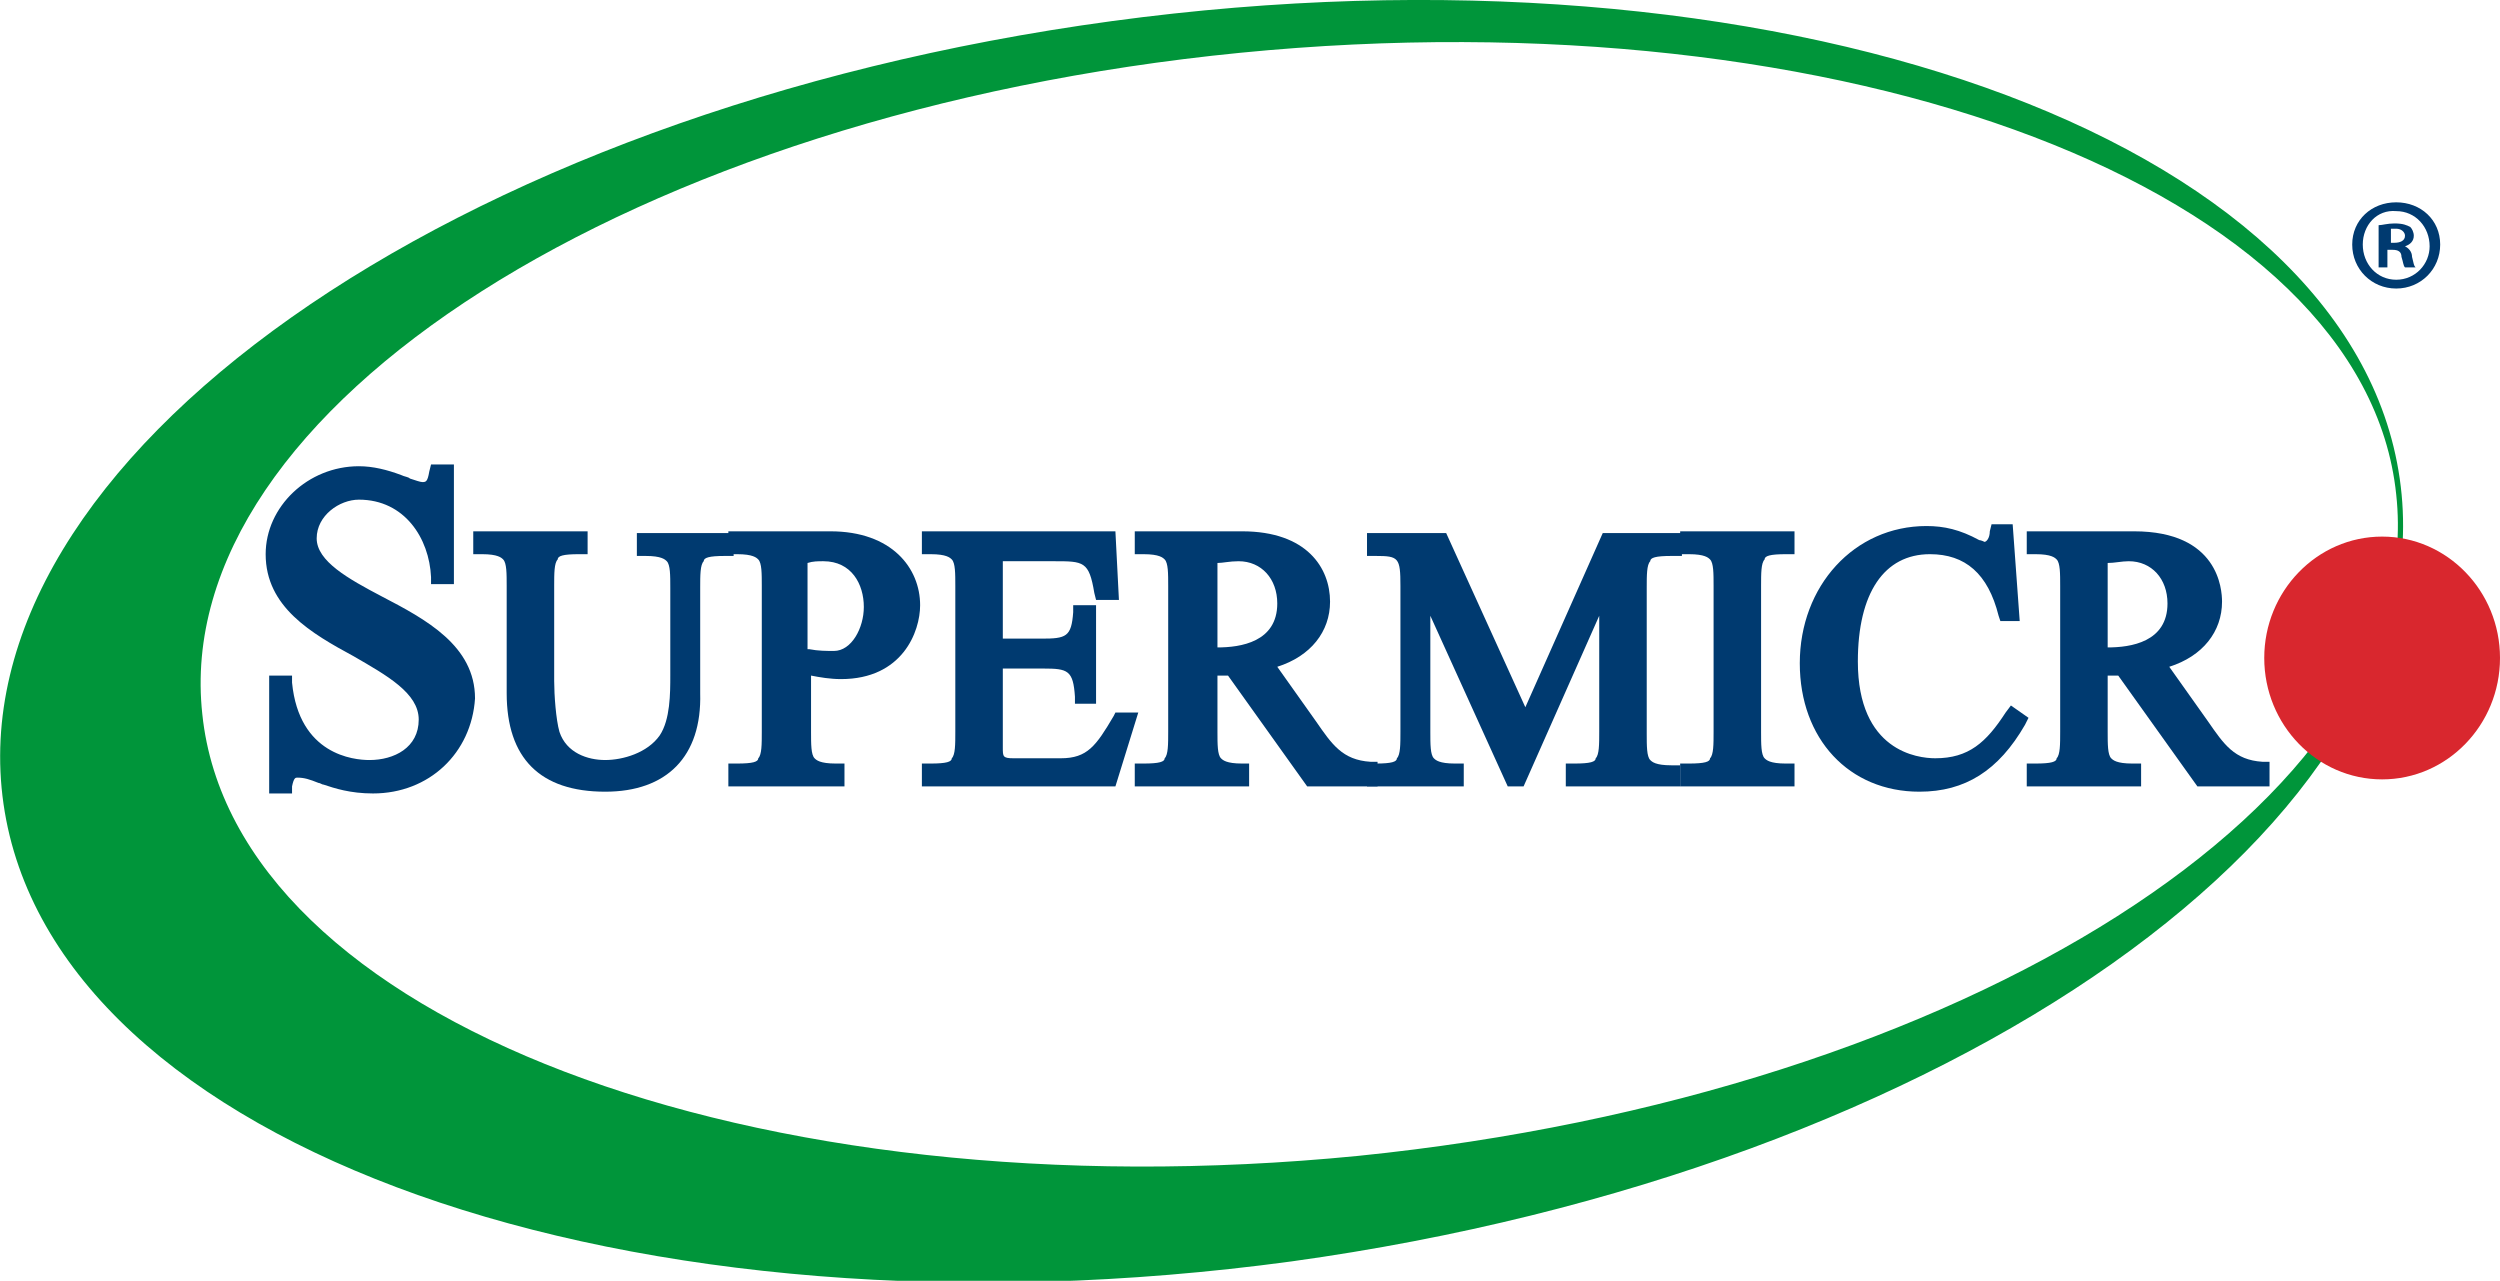 <?xml version="1.0" encoding="utf-8"?>
<!-- Generator: Adobe Illustrator 24.3.0, SVG Export Plug-In . SVG Version: 6.00 Build 0)  -->
<svg version="1.1" id="Layer_1" xmlns="http://www.w3.org/2000/svg" xmlns:xlink="http://www.w3.org/1999/xlink" x="0px" y="0px"
	 viewBox="0 0 142.1 72.8" style="enable-background:new 0 0 142.1 72.8;" xml:space="preserve">
<style type="text/css">
	.st0{fill:#00953A;}
	.st1{fill:#003A70;}
	.st2{fill:#D9272E;}
</style>
<g>
	<path class="st0" d="M136.4,27.2c-2.8-19.5-35.6-31.1-73.2-26c-37.6,5.1-65.8,25-63,44.5c2.8,19.5,35.6,31.1,73.2,26
		C111,66.5,139.2,46.6,136.4,27.2 M77.2,65.7c-34.5,3.4-63.9-7.8-65.7-25.1C9.6,23.2,36.1,6.4,70.5,3c34.5-3.4,63.9,7.8,65.7,25.1
		C138.1,45.4,111.7,62.2,77.2,65.7"/>
	<path class="st1" d="M25.3,32.9h-0.4C24.7,30.2,23,28,20.2,28c-1.4,0-2.8,1.1-2.8,2.6c0,3.5,9,4.2,9,9.2c0,2.6-2,4.9-5.2,4.9
		c-1.1,0-2-0.2-2.6-0.5c-0.7-0.2-1.2-0.5-1.8-0.5c-0.6,0-0.7,0.4-0.7,0.9h-0.4v-5.8h0.4c0.4,4.1,3.4,4.8,4.9,4.8
		c1.7,0,3.3-0.9,3.3-2.8c0-3.9-8.7-4.3-8.7-9.4c0-2.6,2.3-4.5,4.9-4.5c0.9,0,1.6,0.2,2.2,0.5c0.6,0.2,1.1,0.5,1.4,0.5
		c0.6,0,0.7-0.5,0.8-1h0.4V32.9z"/>
	<path class="st1" d="M21.2,45.1c-1.3,0-2.2-0.3-2.8-0.5c-0.1,0-0.2-0.1-0.3-0.1c-0.5-0.2-0.8-0.3-1.2-0.3c-0.1,0-0.2,0-0.3,0.5
		l0,0.4h-1.3v-6.7h1.3l0,0.4c0.4,4.1,3.5,4.4,4.4,4.4c1.4,0,2.8-0.7,2.8-2.3c0-1.5-1.8-2.5-3.7-3.6c-2.4-1.3-5-2.8-5-5.8
		c0-2.7,2.4-5,5.3-5c0.8,0,1.6,0.2,2.4,0.5c0.2,0.1,0.4,0.1,0.5,0.2c0.3,0.1,0.6,0.2,0.7,0.2c0.2,0,0.3,0,0.4-0.6l0.1-0.4h1.3v6.8
		h-1.3l0-0.4c-0.1-2.2-1.5-4.4-4.1-4.4c-1.1,0-2.4,0.9-2.4,2.2c0,1.3,1.8,2.3,3.7,3.3c2.5,1.3,5.3,2.8,5.3,5.8
		C26.8,42.8,24.4,45.1,21.2,45.1 M16.8,43.3c0.6,0,1,0.2,1.6,0.4c0.1,0,0.2,0.1,0.4,0.1c0.5,0.2,1.3,0.5,2.4,0.5
		c2.7,0,4.7-1.9,4.7-4.4c0-2.4-2.4-3.8-4.8-5c-2.1-1.1-4.2-2.2-4.2-4.1c0-1.8,1.7-3.1,3.3-3.1c2.1,0,3.8,1.2,4.6,3.1v-2.5
		c-0.2,0.2-0.4,0.3-0.8,0.3c-0.3,0-0.6-0.1-1.1-0.3c-0.2-0.1-0.3-0.1-0.5-0.2c-0.7-0.3-1.4-0.5-2.1-0.5c-2.4,0-4.4,1.8-4.4,4
		c0,2.4,2.3,3.7,4.6,5c2.1,1.2,4.2,2.3,4.2,4.4c0,2.2-1.9,3.2-3.7,3.2c-0.7,0-3.6-0.2-4.8-3.1v2.5C16.3,43.3,16.5,43.3,16.8,43.3"/>
	<path class="st1" d="M29.2,33.3c0-1.7,0-2.2-1.9-2.2v-0.4h5.6v0.4c-1.9,0-1.9,0.5-1.9,2.2v5.4c0,0.8,0.1,2.3,0.3,3
		c0.5,1.3,1.8,2,3.1,2c1.3,0,2.7-0.5,3.5-1.7c0.6-1,0.6-2.6,0.6-3.7v-5c0-1.7,0-2.2-1.9-2.2v-0.4h4.6v0.4c-1.9,0-1.9,0.5-1.9,2.2v6
		c0,2.4-0.9,5.2-5.1,5.2c-4.2,0-5.2-2.5-5.2-5.1V33.3z"/>
	<path class="st1" d="M34.4,45c-3.7,0-5.6-1.9-5.6-5.6v-6.1c0-0.7,0-1.3-0.2-1.5c-0.1-0.1-0.3-0.3-1.2-0.3h-0.5v-1.3h6.5v1.3h-0.5
		c-0.9,0-1.2,0.1-1.2,0.3c-0.2,0.2-0.2,0.8-0.2,1.5v5.4c0,0.8,0.1,2.2,0.3,2.9c0.4,1.2,1.6,1.6,2.6,1.6c1,0,2.4-0.4,3.1-1.4
		c0.6-0.9,0.6-2.4,0.6-3.4v-5c0-0.7,0-1.3-0.2-1.5c-0.1-0.1-0.3-0.3-1.2-0.3h-0.5v-1.3h5.5v1.3h-0.5c-0.9,0-1.2,0.1-1.2,0.3
		c-0.2,0.2-0.2,0.8-0.2,1.5v6C39.9,43,37.9,45,34.4,45 M29.3,31.2c0.4,0.4,0.4,1.1,0.4,2.1v6.1c0,3,1.2,4.4,3.9,4.6
		c-1.3-0.2-2.3-1-2.7-2.2c-0.3-0.8-0.3-2.4-0.3-3.1v-5.4c0-1,0-1.7,0.4-2.1H29.3z M37.8,42.8c-0.5,0.5-1,0.8-1.6,1
		C36.9,43.6,37.4,43.3,37.8,42.8 M38.6,31.2c0.2,0.3,0.3,0.6,0.4,1.1c0-0.4,0.1-0.8,0.4-1.1H38.6z"/>
	<path class="st1" d="M45.6,31.7c0.4-0.1,0.9-0.2,1.3-0.2c1.7,0,2.7,1.4,2.7,3.1c0,1.5-0.9,2.9-2.2,2.9c-0.6,0-1.3-0.1-1.9-0.2V31.7
		z M45.6,37.9c0.7,0.2,1.5,0.3,2.2,0.3c3.5,0,4.1-2.7,4.1-3.7c0-2-1.6-3.8-4.7-3.8h-5.3v0.4c1.9,0,1.9,0.5,1.9,2.2v8.3
		c0,1.7,0,2.2-1.9,2.2v0.4h5.6v-0.4c-1.9,0-1.9-0.5-1.9-2.2V37.9z"/>
	<path class="st1" d="M47.9,44.7h-6.5v-1.3h0.5c0.9,0,1.2-0.1,1.2-0.3c0.2-0.2,0.2-0.8,0.2-1.5v-8.3c0-0.7,0-1.3-0.2-1.5
		c-0.1-0.1-0.3-0.3-1.2-0.3h-0.5v-1.3h5.8c3.5,0,5.1,2.1,5.1,4.2c0,1.5-1,4.2-4.5,4.2c-0.6,0-1.2-0.1-1.7-0.2v3.2
		c0,0.7,0,1.3,0.2,1.5c0.1,0.1,0.3,0.3,1.2,0.3h0.5V44.7z M43.8,43.8h1.8c-0.4-0.4-0.4-1.1-0.4-2.1V31.4l0.3-0.1
		c0.1,0,0.3-0.1,0.4-0.1h-2.1c0.4,0.4,0.4,1.1,0.4,2.1v8.3C44.2,42.6,44.1,43.3,43.8,43.8 M47.9,31.2c1.3,0.4,2.2,1.7,2.2,3.4
		c0,1.2-0.6,2.5-1.6,3.1c2.8-0.4,2.9-2.9,2.9-3.2C51.4,33.1,50.4,31.5,47.9,31.2 M46,36.9c0.5,0.1,1,0.1,1.4,0.1
		c1,0,1.7-1.3,1.7-2.5c0-1.3-0.7-2.6-2.3-2.6c-0.3,0-0.6,0-0.9,0.1V36.9z"/>
	<path class="st1" d="M56.6,36.8h2.6c1.6,0,2.2-0.2,2.3-2h0.4v4.7h-0.4c-0.2-1.8-0.7-2-2.3-2h-2.6v4.9c0,0.8,0.2,1,1.1,1h2.7
		c1.7,0,2.4-0.8,3.4-2.7h0.4L63,44.2H52.9v-0.4c1.9,0,1.9-0.5,1.9-2.2v-8.3c0-1.7,0-2.2-1.9-2.2v-0.4h10.1l0.2,3h-0.4
		c-0.4-2.1-0.9-2.2-2.8-2.2h-3.3V36.8z"/>
	<path class="st1" d="M63.4,44.7h-11v-1.3h0.5c0.9,0,1.2-0.1,1.2-0.3c0.2-0.2,0.2-0.8,0.2-1.5v-8.3c0-0.7,0-1.3-0.2-1.5
		c-0.1-0.1-0.3-0.3-1.2-0.3h-0.5v-1.3h11l0.2,3.9h-1.3l-0.1-0.4c-0.3-1.8-0.6-1.8-2.3-1.8H57v4.4h2.2c1.4,0,1.7-0.1,1.8-1.5l0-0.4
		h1.3V40h-1.2l0-0.4c-0.1-1.5-0.4-1.6-1.8-1.6H57v4.5c0,0.5,0,0.6,0.6,0.6h2.7c1.5,0,2-0.7,3-2.4l0.1-0.2h1.3L63.4,44.7z M61.6,43.8
		h1.1l0.3-0.9C62.6,43.3,62.2,43.6,61.6,43.8 M54.8,43.8h1.9c-0.3-0.2-0.6-0.6-0.6-1.3V31.2h-1.3c0.4,0.4,0.4,1.1,0.4,2.1v8.3
		C55.2,42.6,55.2,43.3,54.8,43.8 M60.5,37.2c0.4,0.1,0.7,0.3,1,0.5v-1C61.2,36.9,60.8,37.1,60.5,37.2 M61.7,31.2
		c0.3,0.1,0.6,0.3,0.8,0.6l0-0.6H61.7z"/>
	<path class="st1" d="M68.7,31.7c0.5-0.1,1.1-0.2,1.6-0.2c1.6,0,2.7,1.2,2.7,2.9c0,2.3-2,3-3.9,3h-0.4V31.7z M78,44.2v-0.4
		c-1.8-0.1-2.5-1.1-3.5-2.5L72,37.7c1.7-0.4,3.3-1.5,3.3-3.4c0-1.2-0.7-3.5-4.6-3.5H65v0.4c1.9,0,1.9,0.5,1.9,2.2v8.3
		c0,1.7,0,2.2-1.9,2.2v0.4h5.6v-0.4c-1.9,0-1.9-0.5-1.9-2.2v-3.7H70l4.5,6.3H78z"/>
	<path class="st1" d="M78.5,44.7h-4.2l-4.5-6.3h-0.6v3.2c0,0.7,0,1.3,0.2,1.5c0.1,0.1,0.3,0.3,1.2,0.3H71v1.3h-6.5v-1.3H65
		c0.9,0,1.2-0.1,1.2-0.3c0.2-0.2,0.2-0.8,0.2-1.5v-8.3c0-0.7,0-1.3-0.2-1.5c-0.1-0.1-0.3-0.3-1.2-0.3h-0.5v-1.3h6.1c3.7,0,5,2.1,5,4
		c0,1.7-1.1,3.1-3,3.7l2.2,3.1c0.9,1.3,1.5,2.2,3.1,2.3l0.4,0V44.7z M74.7,43.8h1.4c-0.8-0.5-1.4-1.3-2-2.2l-2.9-4.2
		c-0.3,0.1-0.5,0.2-0.8,0.2L74.7,43.8z M66.9,43.8h1.8c-0.4-0.4-0.4-1.1-0.4-2.1V31.3l0.4-0.1h-1.7c0.4,0.4,0.4,1.1,0.4,2.1v8.3
		C67.3,42.6,67.3,43.3,66.9,43.8 M71.6,31.2c1.1,0.5,1.9,1.6,1.9,3.1c0,1.4-0.7,2.4-1.9,3l0.3-0.1c0.9-0.2,2.9-0.8,2.9-3
		C74.7,33.6,74.5,31.6,71.6,31.2 M69.2,32v4.8c1.3,0,3.4-0.3,3.4-2.5c0-1.4-0.9-2.4-2.2-2.4C69.9,31.9,69.5,32,69.2,32"/>
	<path class="st1" d="M80.9,32.9L80.9,32.9l0,8.7c0,1.7,0,2.2,1.9,2.2v0.4h-4.6v-0.4c1.9,0,1.9-0.5,1.9-2.2v-8.3
		c0-1.6-0.2-2.2-1.9-2.2v-0.4h3.7l4.8,10.6l4.7-10.6H95v0.4c-1.9,0-1.9,0.5-1.9,2.2v8.3c0,1.7,0,2.2,1.9,2.2v0.4h-5.6v-0.4
		c1.9,0,1.9-0.5,1.9-2.2v-8.7h0l-5,11.3h-0.3L80.9,32.9z"/>
	<path class="st1" d="M95.5,44.7H89v-1.3h0.5c0.9,0,1.2-0.1,1.2-0.3c0.2-0.2,0.2-0.8,0.2-1.5V35l-4.3,9.7h-0.9L81.3,35v6.6
		c0,0.7,0,1.3,0.2,1.5c0.1,0.1,0.3,0.3,1.2,0.3h0.5v1.3h-5.5v-1.3h0.5c0.9,0,1.2-0.1,1.2-0.3c0.2-0.2,0.2-0.8,0.2-1.5v-8.3
		c0-1.6-0.1-1.7-1.4-1.7h-0.5v-1.3h4.5l4.5,9.9l4.4-9.9h4.5v1.3H95c-0.9,0-1.2,0.1-1.2,0.3c-0.2,0.2-0.2,0.8-0.2,1.5v8.3
		c0,0.7,0,1.3,0.2,1.5c0.1,0.1,0.3,0.3,1.2,0.3h0.5V44.7z M91.4,43.8h1.8c-0.4-0.4-0.4-1.1-0.4-2.1v-8.3c0-1,0-1.7,0.4-2.1h-1.5
		l-0.6,1.3h0.7v9.2C91.8,42.6,91.7,43.3,91.4,43.8 M80.1,43.8h0.7c-0.2-0.3-0.3-0.6-0.4-1.1C80.4,43.2,80.3,43.5,80.1,43.8
		 M80.5,32.5h0.8l4.9,11l0.5-1.1l-5-11.1H80C80.3,31.5,80.4,32,80.5,32.5"/>
	<path class="st1" d="M99.6,41.6c0,1.7,0,2.2,1.9,2.2v0.4h-5.6v-0.4c1.9,0,1.9-0.5,1.9-2.2v-8.3c0-1.7,0-2.2-1.9-2.2v-0.4h5.6v0.4
		c-1.9,0-1.9,0.5-1.9,2.2V41.6z"/>
	<path class="st1" d="M102,44.7h-6.5v-1.3h0.5c0.9,0,1.2-0.1,1.2-0.3c0.2-0.2,0.2-0.8,0.2-1.5v-8.3c0-0.7,0-1.3-0.2-1.5
		c-0.1-0.1-0.3-0.3-1.2-0.3h-0.5v-1.3h6.5v1.3h-0.5c-0.9,0-1.2,0.1-1.2,0.3c-0.2,0.2-0.2,0.8-0.2,1.5v8.3c0,0.7,0,1.3,0.2,1.5
		c0.1,0.1,0.3,0.3,1.2,0.3h0.5V44.7z M97.8,43.8h1.8c-0.4-0.4-0.4-1.1-0.4-2.1v-8.3c0-1,0-1.7,0.4-2.1h-1.8c0.4,0.4,0.4,1.1,0.4,2.1
		v8.3C98.2,42.6,98.2,43.3,97.8,43.8"/>
	<path class="st1" d="M114.2,35h-0.3c-0.6-2.3-1.9-3.9-4.4-3.9c-2.6,0-4.6,2.1-4.6,6.6c0,4.5,2.6,5.9,4.9,5.9c2.1,0,3.2-1,4.4-2.8
		l0.3,0.2c-1.2,2.3-2.8,3.5-5.4,3.5c-3.8,0-6.4-3-6.4-6.8c0-4,2.7-7.3,6.7-7.3c1,0,1.9,0.2,2.8,0.7c0.2,0.1,0.4,0.2,0.6,0.2
		c0.4,0,0.7-0.5,0.8-0.9h0.3L114.2,35z"/>
	<path class="st1" d="M109.1,45c-4,0-6.8-3-6.8-7.3c0-4.4,3.1-7.8,7.2-7.8c1,0,1.9,0.2,3,0.8l0,0c0.1,0,0.3,0.1,0.3,0.1
		c0.1,0,0.3-0.2,0.3-0.6l0.1-0.4h1.2l0.4,5.5h-1.1l-0.1-0.3c-0.6-2.4-1.9-3.5-3.9-3.5c-2.6,0-4.1,2.2-4.1,6.1c0,5.1,3.4,5.5,4.4,5.5
		c1.9,0,2.9-0.9,4-2.6l0.3-0.4l1,0.7l-0.2,0.4C113.6,43.8,111.7,45,109.1,45 M107,31.4c-2.3,1-3.8,3.4-3.8,6.4
		c0,3.7,2.5,6.3,5.9,6.3c-2.3-0.3-4.6-2.1-4.6-6.3C104.5,34.7,105.4,32.5,107,31.4 M112.7,31.8c0.4,0.3,0.7,0.7,1,1.2l-0.1-1.5
		c-0.2,0.2-0.4,0.3-0.7,0.3C112.8,31.8,112.7,31.8,112.7,31.8"/>
	<path class="st1" d="M119.3,31.7c0.5-0.1,1.1-0.2,1.6-0.2c1.6,0,2.7,1.2,2.7,2.9c0,2.3-2,3-3.9,3h-0.4V31.7z M128.6,44.2v-0.4
		c-1.8-0.1-2.5-1.1-3.5-2.5l-2.6-3.7c1.7-0.4,3.2-1.5,3.2-3.4c0-1.2-0.7-3.5-4.6-3.5h-5.7v0.4c1.9,0,1.9,0.5,1.9,2.2v8.3
		c0,1.7,0,2.2-1.9,2.2v0.4h5.6v-0.4c-1.9,0-1.9-0.5-1.9-2.2v-3.7h1.3l4.5,6.3H128.6z"/>
	<path class="st1" d="M129.1,44.7h-4.2l-4.5-6.3h-0.6v3.2c0,0.7,0,1.3,0.2,1.5c0.1,0.1,0.3,0.3,1.2,0.3h0.5v1.3h-6.5v-1.3h0.5
		c0.9,0,1.2-0.1,1.2-0.3c0.2-0.2,0.2-0.8,0.2-1.5v-8.3c0-0.7,0-1.3-0.2-1.5c-0.1-0.1-0.3-0.3-1.2-0.3h-0.5v-1.3h6.1c4.8,0,5,3.3,5,4
		c0,1.7-1.1,3.1-3,3.7l2.2,3.1c0.9,1.3,1.5,2.2,3.1,2.3l0.4,0V44.7z M125.4,43.8h1.4c-0.8-0.5-1.4-1.3-2-2.2l-2.9-4.2
		c-0.3,0.1-0.5,0.2-0.8,0.2l0,0L125.4,43.8z M117.5,43.8h1.8c-0.4-0.4-0.4-1.1-0.4-2.1V31.3l0.4-0.1h-1.7c0.4,0.4,0.4,1.1,0.4,2.1
		v8.3C117.9,42.6,117.9,43.3,117.5,43.8 M122.2,31.2c1.1,0.5,1.9,1.6,1.9,3.1c0,1.4-0.7,2.4-1.9,3l0.3-0.1c0.9-0.2,2.9-0.8,2.9-3
		C125.4,33.6,125.1,31.6,122.2,31.2 M119.8,32v4.8c1.3,0,3.4-0.3,3.4-2.5c0-1.4-0.9-2.4-2.2-2.4C120.6,31.9,120.2,32,119.8,32"/>
	<path class="st2" d="M142.1,37.4c0,3.8-3,6.9-6.7,6.9s-6.7-3.1-6.7-6.9c0-3.8,3-6.9,6.7-6.9S142.1,33.6,142.1,37.4"/>
	<path class="st1" d="M138.7,13.9c0,1.4-1.1,2.5-2.5,2.5c-1.4,0-2.5-1.1-2.5-2.5c0-1.4,1.1-2.4,2.5-2.4
		C137.6,11.5,138.7,12.5,138.7,13.9 M134.3,13.9c0,1.1,0.8,2,1.9,2c1.1,0,1.9-0.9,1.9-1.9c0-1.1-0.8-2-1.9-2
		C135.1,11.9,134.3,12.8,134.3,13.9 M135.8,15.2h-0.6v-2.4c0.2,0,0.5-0.1,0.9-0.1c0.5,0,0.7,0.1,0.9,0.2c0.1,0.1,0.2,0.3,0.2,0.5
		c0,0.3-0.2,0.5-0.5,0.6v0c0.2,0.1,0.4,0.3,0.4,0.6c0.1,0.4,0.1,0.5,0.2,0.6h-0.6c-0.1-0.1-0.1-0.3-0.2-0.6c0-0.3-0.2-0.4-0.5-0.4
		h-0.3V15.2z M135.8,13.8h0.3c0.3,0,0.6-0.1,0.6-0.4c0-0.2-0.2-0.4-0.5-0.4c-0.2,0-0.3,0-0.3,0V13.8z"/>
</g>
</svg>
